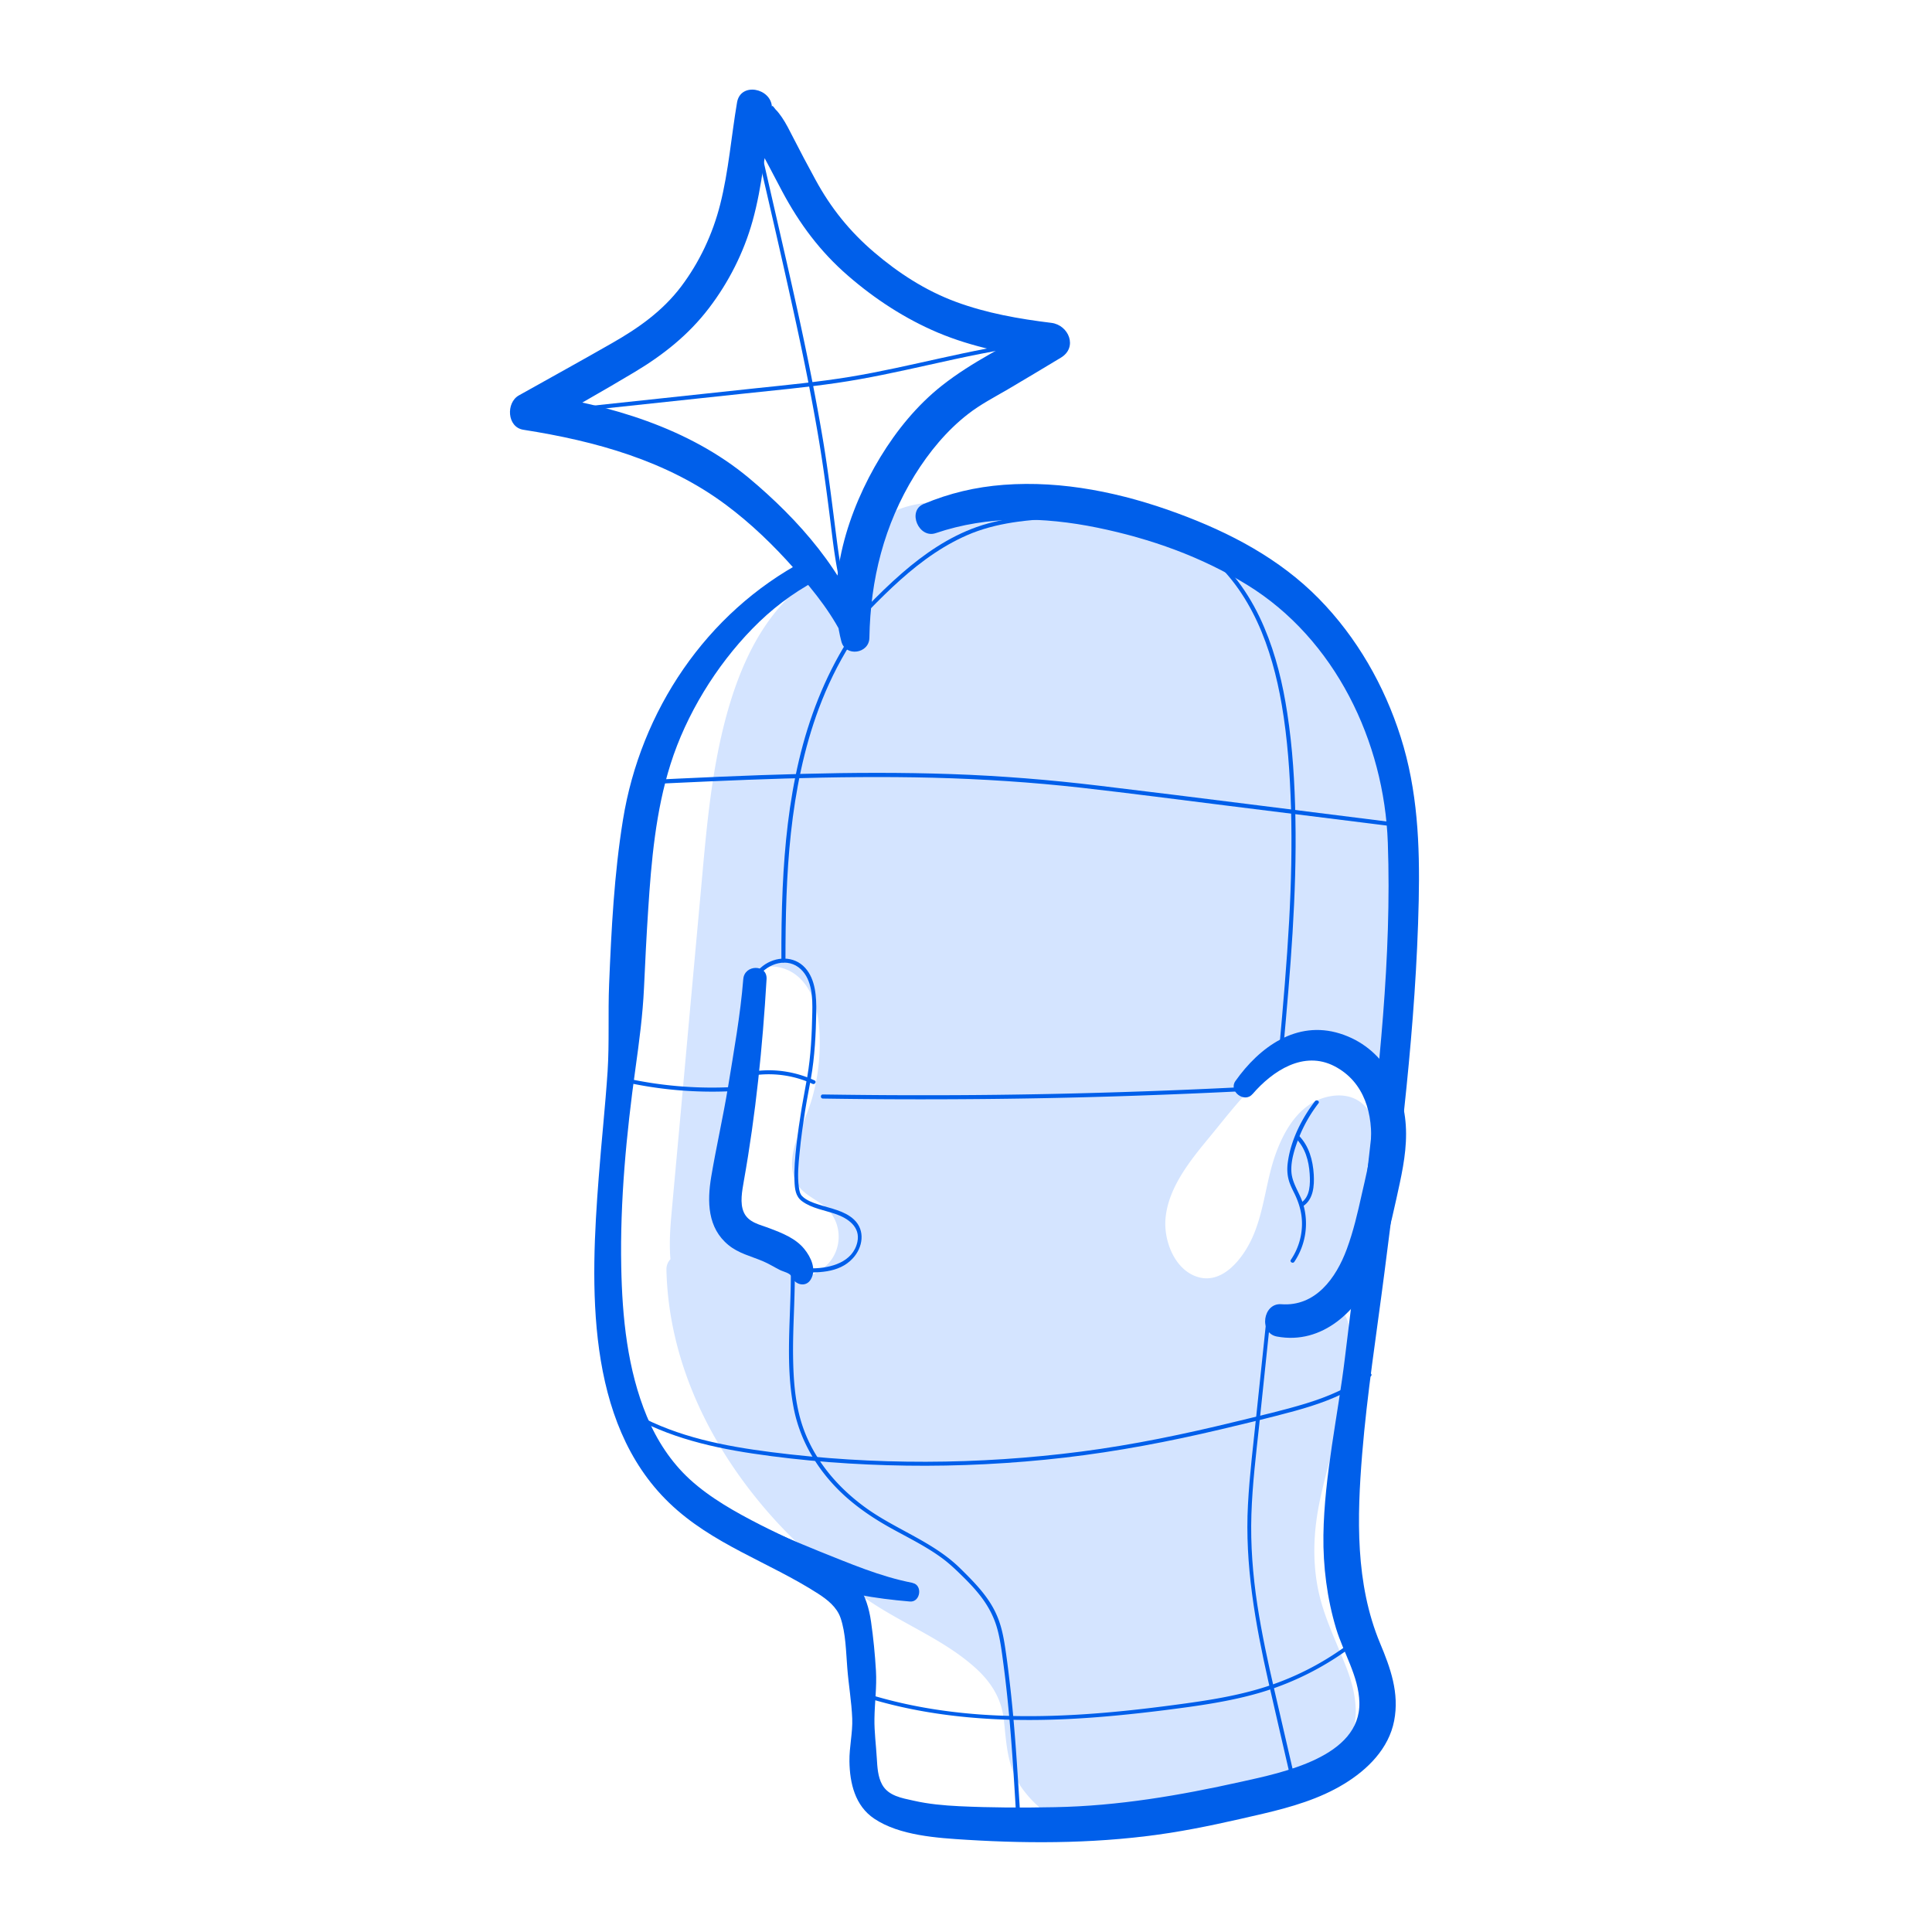 <?xml version="1.0" encoding="UTF-8"?><svg xmlns="http://www.w3.org/2000/svg" viewBox="0 0 180 180"><g fill="#d4e4ff"><path d="M76.51 54.5c-3.7 2.53-5.85 6.79-7.14 11.09-1.57 5.24-2.07 10.73-2.56 16.18l-2.82 31.17c-.18 1.96-.35 3.98.15 5.88.51 1.91 1.84 3.72 3.74 4.23 2.23.6 4.79-.98 5.25-3.24-2.66-.98-4.8-3.28-5.58-6.01-.52-1.85-.45-3.8-.37-5.72.19-4.54.38-9.08.58-13.63.07-1.68.2-3.51 1.35-4.73 1.61-1.73 4.66-1.34 6.36.3s2.28 4.13 2.37 6.49c.11 3-.46 6.02-1.65 8.77-.67 1.55-1.47 3.56-.25 4.72.34.32.78.51 1.19.74 1.66.97 2.7 2.91 2.57 4.83s-1.41 3.71-3.18 4.45c-.55.23-1.15.37-1.57.79-.44.43-.6 1.07-.9 1.61-1.12 2.01-4.1 2.25-6.1 1.1-1.99-1.15-3.22-3.24-4.36-5.24.47 13.32 10 25.03 21.63 31.54 4.01 2.25 8.79 4.59 9.79 9.08.33 1.47.19 3.01.55 4.47.81 3.27 4.07 5.48 7.4 5.99s6.7-.36 9.89-1.43c2.23-.75 4.43-1.6 6.59-2.55 1.91-.84 3.93-1.9 4.81-3.8 1.35-2.93-.61-6.21-1.85-9.2a21 21 0 0 1-1.53-9.65c.51-6.52 4.07-12.78 3.13-19.25-1.39.1-2.78.2-4.17.29a35.34 35.34 0 0 0 6.6-17.75c.04-.52.07-1.06-.15-1.53-.74-1.59-3.26-.84-4.36.53-2.04 2.52-2.3 5.99-3.17 9.11s-3.06 6.46-6.31 6.51c-3.59.05-5.95-4.22-5.37-7.77s3.08-6.42 5.39-9.17c2.12-2.54 4.25-5.21 7.16-6.78s6.88-1.74 9.26.57c.98-8.29.5-16.76-1.43-24.89-1.2-5.06-3.07-10.18-6.82-13.78-3.51-3.37-8.26-5.04-12.86-6.61-7.21-2.47-14.86-4.98-22.31-3.36-.66.14-1.34.33-1.83.8-.64.62-.79 1.56-.97 2.43a19.9 19.9 0 0 1-2.79 6.78 8.75 8.75 0 0 0-3.23-3.02"/><path d="M76 53.64c-4.3 2.75-6.61 7.29-8.04 12.05-1.75 5.86-2.17 12-2.73 18.06-.58 6.35-1.16 12.7-1.73 19.05-.29 3.22-.59 6.43-.88 9.65-.25 2.71-.5 5.53.64 8.09 1.03 2.31 3.26 4.21 5.91 4.06 2.51-.15 4.72-1.96 5.33-4.4.2-.8-.26-1.46-.99-1.74-2.51-.97-4.33-3.24-4.81-5.87-.55-3-.02-6.33.11-9.36.15-3.3.12-6.65.46-9.94.12-1.15.4-2.54 1.59-3.04 1.02-.43 2.33-.12 3.2.51 2.14 1.54 2.38 4.72 2.3 7.12-.05 1.52-.29 3.02-.71 4.48-.4 1.38-1.05 2.66-1.5 4.02-.34 1.04-.51 2.19-.18 3.25.44 1.44 1.6 1.82 2.69 2.64 2.03 1.51 1.95 4.6-.14 6.01-1.25.85-2.53.93-3.35 2.36-.64 1.1-.9 1.82-2.32 1.94-2.86.24-4.79-2.87-5.97-5.04-.71-1.3-2.82-.72-2.79.76.19 8.37 3.91 16.14 9.31 22.41 2.76 3.2 5.98 6 9.48 8.38 3.22 2.2 7.07 3.67 9.98 6.29 1.48 1.33 2.45 2.87 2.67 4.88.25 2.29.31 4.42 1.71 6.37 2.65 3.68 7.23 4.97 11.58 4.44 2.52-.31 4.94-1.07 7.34-1.89s4.82-1.72 7.11-2.84c1.84-.9 3.6-2.18 4.46-4.1.97-2.16.6-4.51-.21-6.66-.97-2.57-2.23-4.95-2.75-7.68s-.36-5.47.21-8.15c1.13-5.37 3.4-10.65 2.67-16.24-.11-.84-.67-1.72-1.66-1.66-1.39.09-2.78.17-4.17.25l1.46 2.55c3.72-4.99 5.9-11.18 6.61-17.33.16-1.42.37-3-.64-4.17-.8-.93-1.98-1.22-3.16-1.04-2.73.41-4.26 2.8-5.16 5.19-.99 2.62-1.11 5.52-2.28 8.07-.89 1.93-2.85 4.48-5.3 3.52-1.99-.78-2.94-3.38-2.76-5.37.25-2.83 2.23-5.31 3.97-7.42 2.14-2.58 4.27-5.53 7.16-7.33 2.33-1.45 5.75-2.13 7.98-.11 1.13 1.03 2.65.24 2.81-1.16.75-6.57.56-13.21-.42-19.75-.86-5.74-2.22-11.83-5.48-16.73-3.34-5.03-8.49-7.68-14.02-9.7-6.03-2.21-12.27-4.43-18.74-4.77-1.7-.09-3.39-.01-5.08.22s-3.53.51-4.71 1.87c-1.1 1.27-1.14 3.1-1.6 4.64-.49 1.67-1.23 3.21-2.14 4.69h3.04c-1.03-1.52-2.29-2.71-3.88-3.62-1.92-1.1-3.66 1.87-1.73 2.97 1.06.6 1.91 1.4 2.58 2.43.74 1.13 2.31 1.14 3.04 0 1.51-2.33 2.47-4.86 3.1-7.56.13-.55.16-1.06.67-1.36.46-.27 1.18-.3 1.7-.39 1.5-.25 3.04-.3 4.56-.25 5.86.22 11.56 2.29 17.06 4.16 4.88 1.67 9.9 3.68 13 8.04 3.06 4.3 4.35 9.69 5.26 14.81 1.2 6.7 1.28 13.53.5 20.28l2.81-1.16c-2.25-2.05-5.24-2.57-8.16-1.97-2.99.62-5.51 2.57-7.57 4.74-2.19 2.3-4.3 4.83-6.13 7.42-1.68 2.38-3.04 5.29-2.74 8.28.25 2.52 1.49 5.03 3.66 6.45 2.32 1.51 5.25 1.16 7.37-.51 2.27-1.79 3.43-4.57 4.08-7.32.57-2.41.84-6.31 3.09-7.84.27-.18 1.08-.52 1.23-.41.21.17-.12 1.88-.16 2.13-.24 1.83-.66 3.63-1.19 5.4-1.13 3.72-2.94 7.04-5.14 10.23-.7 1.02.22 2.65 1.46 2.55l4.17-.33-1.66-1.66c.59 4.56-.94 8.87-2.05 13.22s-1.59 9.04-.36 13.58c.6 2.21 1.71 4.2 2.5 6.34.72 1.95 1.06 4-.64 5.53-1.47 1.33-3.59 2.04-5.4 2.76-2.31.93-4.64 1.83-7.07 2.4-3.75.88-8.6.94-11.2-2.45-1.35-1.76-1.05-3.9-1.42-5.97-.33-1.82-1.22-3.43-2.43-4.82-2.42-2.78-5.92-4.32-9.04-6.15a46.2 46.2 0 0 1-9.1-6.93c-6.18-6.06-10.52-13.98-11.06-22.73-.93.25-1.86.5-2.79.76 1.63 2.73 3.3 5.87 6.69 6.62 1.46.32 2.98.22 4.33-.44.56-.28 1.09-.69 1.5-1.16.52-.6.66-1.41 1.13-2 .44-.54 1.38-.65 1.98-1.02.68-.41 1.28-.95 1.78-1.57.99-1.24 1.59-2.82 1.52-4.42-.08-1.62-.72-3.13-1.79-4.34-.48-.54-1.08-.99-1.7-1.35-.73-.42-1.02-.61-.86-1.5.29-1.62 1.22-3.12 1.66-4.71.52-1.85.79-3.81.8-5.73.02-3.18-.7-6.8-3.35-8.86-2.36-1.83-6.13-2.03-8.14.44-1.04 1.27-1.34 2.89-1.46 4.48-.15 2.02-.18 4.06-.26 6.09-.09 2.35-.19 4.7-.28 7.06-.09 2.16-.24 4.33.13 6.48.64 3.75 3.3 6.7 6.79 8.08l-.99-1.74c-.45 1.76-2.44 2.89-4.12 2.01-1.88-.98-2.4-3.38-2.42-5.31-.04-2.71.38-5.45.62-8.14.24-2.64.47-5.28.71-7.92.5-5.52.99-11.05 1.49-16.57.47-5.2.86-10.43 2.06-15.52 1.13-4.79 3.1-9.67 7.11-12.77.9-.7-.26-2.18-1.21-1.57"/></g><path fill="#005fea" d="M74.96 52.23c-9.17 4.85-15.28 14.01-16.92 24.15-.82 5.07-1.08 10.19-1.29 15.31-.11 2.7.03 5.43-.14 8.11-.22 3.31-.58 6.6-.83 9.91-.77 10-1.3 22.73 6.57 30.31 4.02 3.87 9.27 5.5 13.86 8.45.87.56 1.75 1.25 2.1 2.26.49 1.41.51 3.19.63 4.67.12 1.56.4 3.15.46 4.71.05 1.33-.28 2.66-.26 3.99.03 2.03.52 4.14 2.31 5.34 2.35 1.58 5.88 1.8 8.63 1.97 6.32.39 12.68.33 18.95-.65 2.92-.46 5.81-1.12 8.68-1.79 2.59-.61 5.23-1.37 7.52-2.77 2.19-1.33 4.16-3.29 4.66-5.88s-.35-4.93-1.31-7.22c-2.32-5.56-2.15-11.74-1.67-17.64.46-5.63 1.35-11.26 2.07-16.86 1.48-11.52 2.95-23.09 3.2-34.71.11-5.17-.1-10.26-1.68-15.22-1.52-4.8-4.09-9.29-7.62-12.89-3.66-3.73-8.29-6.16-13.15-7.95-5.14-1.9-10.72-3.08-16.22-2.66-2.61.2-5.05.77-7.47 1.79-1.54.65-.44 3.25 1.14 2.71 4.86-1.65 10.07-1.53 15.05-.51s9.75 2.73 13.98 5.34c8.17 5.03 12.76 14.59 13.09 24.01.38 10.7-.87 21.5-2.08 32.11-.6 5.31-1.28 10.6-1.92 15.91s-1.92 10.96-2 16.49c-.04 2.91.34 5.91 1.18 8.7.68 2.26 2.11 4.46 2.17 6.88.13 5.1-7.22 6.56-11 7.4-5.75 1.28-11.46 2.26-17.37 2.37-2.96.06-5.95.05-8.91-.09-1.44-.07-2.87-.2-4.27-.52-1.08-.24-2.33-.44-2.91-1.49-.41-.74-.45-1.64-.5-2.46-.07-1.22-.24-2.47-.22-3.68.02-1.51.23-2.96.14-4.48s-.24-3.06-.46-4.58c-.36-2.52-1.4-4.28-3.6-5.61-2.15-1.29-4.49-2.26-6.72-3.4s-4.65-2.48-6.57-4.24c-1.76-1.62-3.07-3.64-3.99-5.85-1.82-4.38-2.3-9.25-2.39-13.95-.12-6.11.48-12.38 1.32-18.44.35-2.52.68-4.98.8-7.53.11-2.43.23-4.86.39-7.29.29-4.54.7-9.2 2.08-13.56 1.46-4.63 4.24-9.15 7.62-12.62 1.76-1.81 3.71-3.3 5.93-4.49 1.22-.65.14-2.49-1.08-1.85Z"/><path fill="#005fea" d="M69.25 91.21c-.27 3.38-.88 6.72-1.42 10.06-.46 2.81-1.1 5.58-1.57 8.38-.38 2.3-.35 4.75 1.61 6.35.95.78 2.09 1.03 3.2 1.5.55.23 1.05.55 1.59.82.36.18.96.27 1.11.65.3.73 1.31 1.01 1.77.23.55-.93.02-2.07-.61-2.84-.8-.99-2.08-1.49-3.25-1.93-.88-.34-1.95-.52-2.38-1.48-.39-.87-.15-2.01 0-2.91 1.11-6.22 1.75-12.52 2.12-18.82.08-1.4-2.06-1.38-2.17 0Zm15.77 56.26c-3.02-.58-5.88-1.82-8.72-2.95-1.37-.55-2.73-1.13-4.09-1.72-.68-.3-1.39-.53-2.06-.84s-1.27-.65-1.97-.8c-1.04-.21-1.81.99-1.05 1.8.49.52 1.11.86 1.72 1.22.68.39 1.32.84 2.02 1.19 1.47.74 2.96 1.39 4.5 1.95 3.03 1.11 6.2 1.62 9.41 1.89.98.08 1.21-1.55.23-1.73Zm31.67-45.53c1.87-2.17 4.77-4.1 7.65-2.6 2.82 1.47 3.61 4.51 3.37 7.48-.12 1.51-.51 2.99-.84 4.46-.38 1.72-.78 3.44-1.39 5.09-1 2.71-2.92 5.38-6.11 5.14-1.71-.13-2.11 2.69-.41 3.01 4.26.8 7.6-2.44 9.16-6.08.93-2.16 1.47-4.43 1.97-6.72.44-2.01.92-4.03.91-6.1 0-4.08-2.08-8.06-6.17-9.33-4.04-1.26-7.5 1.27-9.73 4.43-.66.93.84 2.09 1.58 1.22ZM80.63 59.19c-1.74-5.78-6.3-10.85-10.85-14.65-5.61-4.68-12.97-6.83-20.09-7.86l.42 3.2c3-1.73 6.02-3.42 8.99-5.2 2.68-1.6 5.05-3.48 6.95-5.97 1.84-2.41 3.24-5.17 4.06-8.1.93-3.32 1.19-6.79 1.75-10.19l-3.25-.44c.07 1.44 1.18 2.16 1.84 3.32.84 1.48 1.62 3.02 2.42 4.52 1.61 3.02 3.54 5.62 6.14 7.87 2.5 2.17 5.32 4.01 8.37 5.3 3.23 1.36 6.67 2.01 10.12 2.52l-.42-3.19c-3.14 1.77-6.49 3.37-9.33 5.61-2.3 1.82-4.21 4.16-5.73 6.66-2.98 4.9-5.13 11.46-3.63 17.18.38 1.46 2.59 1.14 2.61-.35.09-5.41 1.37-10.53 4.23-15.16 1.33-2.14 2.97-4.14 4.97-5.69 1.14-.89 2.44-1.56 3.69-2.29 1.66-.97 3.3-1.97 4.94-2.95 1.61-.96.75-3.05-.88-3.25-3.02-.37-6.04-.9-8.9-1.96s-5.36-2.7-7.59-4.6c-2.29-1.95-4.05-4.14-5.48-6.77-.72-1.32-1.43-2.65-2.11-3.99-.32-.62-.63-1.26-1.03-1.84-.17-.24-.36-.51-.57-.71-.08-.08-.37-.55-.35-.23-.07-1.77-2.92-2.36-3.25-.44-.54 3.16-.78 6.38-1.57 9.5-.7 2.77-1.93 5.39-3.65 7.67-1.73 2.28-3.97 3.86-6.43 5.26-2.88 1.65-5.79 3.25-8.68 4.87-1.21.68-1.11 2.96.42 3.2 6.71 1.05 13.36 2.88 18.87 6.99 2.34 1.74 4.48 3.81 6.41 6s3.64 4.35 4.79 6.9c.46 1.02 2.12.3 1.8-.76Z"/><path fill="#005fea" d="M78.93 59.76c-2.12 3.4-3.57 7.17-4.49 11.06-.92 3.9-1.34 7.91-1.52 11.91-.1 2.25-.13 4.5-.12 6.76 0 .24.38.24.38 0 0-3.97.08-7.95.51-11.9.43-3.93 1.21-7.85 2.59-11.56.79-2.12 1.78-4.17 2.99-6.09.13-.21-.2-.39-.32-.19Z"/><path fill="#005fea" d="M70.65 90.99c.88-1.25 2.76-1.84 3.97-.68 1.05 1 1.09 2.68 1.06 4.02-.04 2-.13 4.03-.47 6-.16.95-.35 1.89-.51 2.84-.19 1.18-.37 2.36-.5 3.55-.12 1.1-.23 2.22-.18 3.32.03.72.09 1.42.7 1.87.9.67 2.1.84 3.14 1.2 1.15.4 2.32 1.2 2.02 2.6-.41 1.89-2.49 2.44-4.16 2.46-.46 0-.93-.02-1.39-.04-.24-.01-.24.36 0 .38 1.76.09 3.81.14 5.11-1.26.95-1.01 1.21-2.61.12-3.63-.89-.83-2.19-1.03-3.31-1.4-.53-.17-1.12-.38-1.52-.78-.21-.21-.26-.53-.3-.82-.15-1.07-.04-2.19.07-3.25.12-1.3.31-2.59.51-3.88.16-1.01.36-2.01.54-3.01.36-2.04.46-4.13.5-6.2.02-1.39-.06-3.02-1.03-4.1-1.04-1.16-2.76-1.09-3.94-.19-.3.23-.55.49-.76.8-.14.2.19.38.32.19Zm10.3-34.12c1.89-1.94 3.87-3.84 6.14-5.35 1.1-.73 2.27-1.37 3.5-1.86 1.38-.54 2.82-.86 4.29-1.06 1.8-.24 3.61-.3 5.42-.36.24 0 .24-.38 0-.38-3.12.11-6.36.19-9.33 1.25-2.57.92-4.85 2.48-6.9 4.26-1.18 1.02-2.29 2.11-3.37 3.23-.17.17.1.44.27.27Z"/><path fill="#005fea" d="M73.68 118.25c.04 4.27-.55 8.62.25 12.85.61 3.24 2.37 6.09 4.8 8.29 1.3 1.17 2.74 2.13 4.27 2.98s3.22 1.67 4.69 2.74c.75.54 1.41 1.18 2.07 1.83s1.35 1.39 1.9 2.18.99 1.67 1.25 2.62c.28 1.01.41 2.05.55 3.09.57 4.23.86 8.5 1.12 12.76.03.55.07 1.1.1 1.65.02.24.39.24.38 0-.27-4.26-.51-8.53-1.02-12.77-.12-1.03-.25-2.06-.41-3.09s-.36-1.98-.77-2.91c-.74-1.71-2.09-3.06-3.4-4.35-2.59-2.55-6.16-3.66-9.04-5.82-2.68-2-4.84-4.67-5.8-7.92-.57-1.93-.7-3.97-.73-5.97-.03-2.18.11-4.35.15-6.53.01-.55.01-1.1 0-1.64 0-.24-.38-.24-.38 0ZM58.2 100.81c3.68.82 7.48 1.08 11.24.77.24-.02.24-.4 0-.38-3.73.31-7.49.06-11.14-.75-.24-.05-.34.31-.1.36m12.31-.66c1.77-.2 3.57.08 5.19.83.22.1.41-.22.19-.32-1.68-.78-3.54-1.09-5.38-.88-.24.03-.24.4 0 .38Zm6.15 2.2c5.11.08 10.21.09 15.32.04s10.21-.17 15.31-.36c2.86-.1 5.72-.23 8.59-.37.24-.01.24-.39 0-.38-5.1.26-10.2.45-15.31.58-5.1.13-10.21.19-15.32.18-2.86 0-5.73-.03-8.59-.07-.24 0-.24.37 0 .38m45.86.24c-1.25 1.63-2.27 3.66-2.54 5.72-.07.52-.06 1.05.07 1.56s.36.94.58 1.39c.45.94.71 1.91.67 2.96-.04 1.13-.4 2.22-1.03 3.15-.14.2.19.39.32.19a6.4 6.4 0 0 0 .82-5.39c-.31-1.01-1.01-1.89-1.09-2.96s.32-2.26.72-3.28c.45-1.12 1.06-2.18 1.8-3.14.15-.19-.18-.38-.32-.19Z"/><path fill="#005fea" d="M120.73 106.06c.88.88 1.21 2.09 1.29 3.3.06.91.06 2.14-.81 2.7-.2.13-.01.46.19.32.97-.63 1.06-1.9 1-2.95-.08-1.33-.44-2.67-1.4-3.64-.17-.17-.44.09-.27.27m-63 25.2c3.7 2.42 8.05 3.51 12.38 4.16 4.74.71 9.55 1.06 14.35 1.13s9.86-.18 14.75-.75 9.71-1.49 14.49-2.62c2.32-.55 4.65-1.1 6.95-1.73 2.02-.56 4.04-1.25 5.84-2.37.43-.27.84-.56 1.23-.86.19-.15-.08-.41-.27-.27-1.69 1.32-3.68 2.16-5.72 2.79-2.17.67-4.4 1.17-6.6 1.71-4.75 1.16-9.54 2.16-14.39 2.79-4.8.62-9.63.94-14.47.95s-9.65-.29-14.43-.9c-4.3-.55-8.69-1.4-12.53-3.51-.48-.26-.94-.54-1.39-.84-.2-.13-.39.19-.19.32m1.55-58.14c9.22-.45 18.45-.89 27.68-.66 4.6.12 9.2.42 13.77.93 4.59.52 9.16 1.12 13.74 1.69 5.16.64 10.32 1.29 15.48 1.93.24.03.24-.35 0-.38-9.19-1.14-18.38-2.33-27.57-3.43-4.57-.55-9.15-.92-13.75-1.08-4.61-.16-9.23-.14-13.84-.02-5.18.13-10.35.38-15.52.63-.24.01-.24.39 0 .38Z"/><path fill="#005fea" d="M112.31 51.57c4.29 3.44 6.21 8.85 7.11 14.1.54 3.16.76 6.38.86 9.58.1 3.5.02 7-.17 10.5-.22 3.96-.56 7.9-.92 11.85-.02.24.35.24.38 0 .64-7.1 1.26-14.22 1.12-21.36-.06-3.28-.26-6.57-.76-9.81-.41-2.71-1.06-5.41-2.13-7.94-1.16-2.76-2.86-5.29-5.21-7.18-.19-.15-.45.11-.27.27Zm5.65 71.62-.9 8.57c-.29 2.81-.64 5.61-.79 8.43-.3 5.58.68 11.05 1.9 16.47.71 3.13 1.44 6.25 2.16 9.38.05.24.42.14.36-.1l-1.92-8.31c-.64-2.77-1.21-5.4-1.63-8.13-.42-2.78-.64-5.58-.55-8.39s.43-5.58.73-8.36c.33-3.19.67-6.37 1-9.56.03-.24-.35-.24-.38 0Z"/><path fill="#005fea" d="M81.13 158.29c5.87 1.75 12.04 2.15 18.13 1.88 3.07-.14 6.14-.45 9.19-.83 3.06-.39 6.14-.8 9.09-1.68 3.09-.93 6-2.42 8.57-4.37.19-.14 0-.47-.19-.32a26.4 26.4 0 0 1-7.55 4.04c-2.91.99-5.96 1.44-8.99 1.84-6 .8-12.08 1.32-18.13.88-3.39-.25-6.76-.81-10.02-1.79-.23-.07-.33.29-.1.36ZM69.91 11.36c1.46 6.37 2.96 12.73 4.34 19.11.69 3.19 1.33 6.4 1.89 9.62s.96 6.31 1.35 9.48c.39 3.21.9 6.46 2.43 9.35.11.21.44.02.32-.19-1.38-2.63-1.92-5.58-2.29-8.5-.4-3.08-.76-6.15-1.27-9.21-1.07-6.39-2.49-12.7-3.94-19.01l-2.46-10.74c-.05-.24-.42-.14-.36.1Z"/><path fill="#005fea" d="M51.33 38.59c5.96-.64 11.93-1.27 17.89-1.91 2.91-.31 5.83-.58 8.73-1 2.88-.42 5.73-1.05 8.57-1.68 3.19-.71 6.39-1.42 9.64-1.82.24-.03.24-.4 0-.38-5.74.71-11.29 2.37-16.98 3.31-2.93.48-5.88.76-8.83 1.07l-8.98.96-10.03 1.07c-.24.03-.24.4 0 .38Z"/></svg>